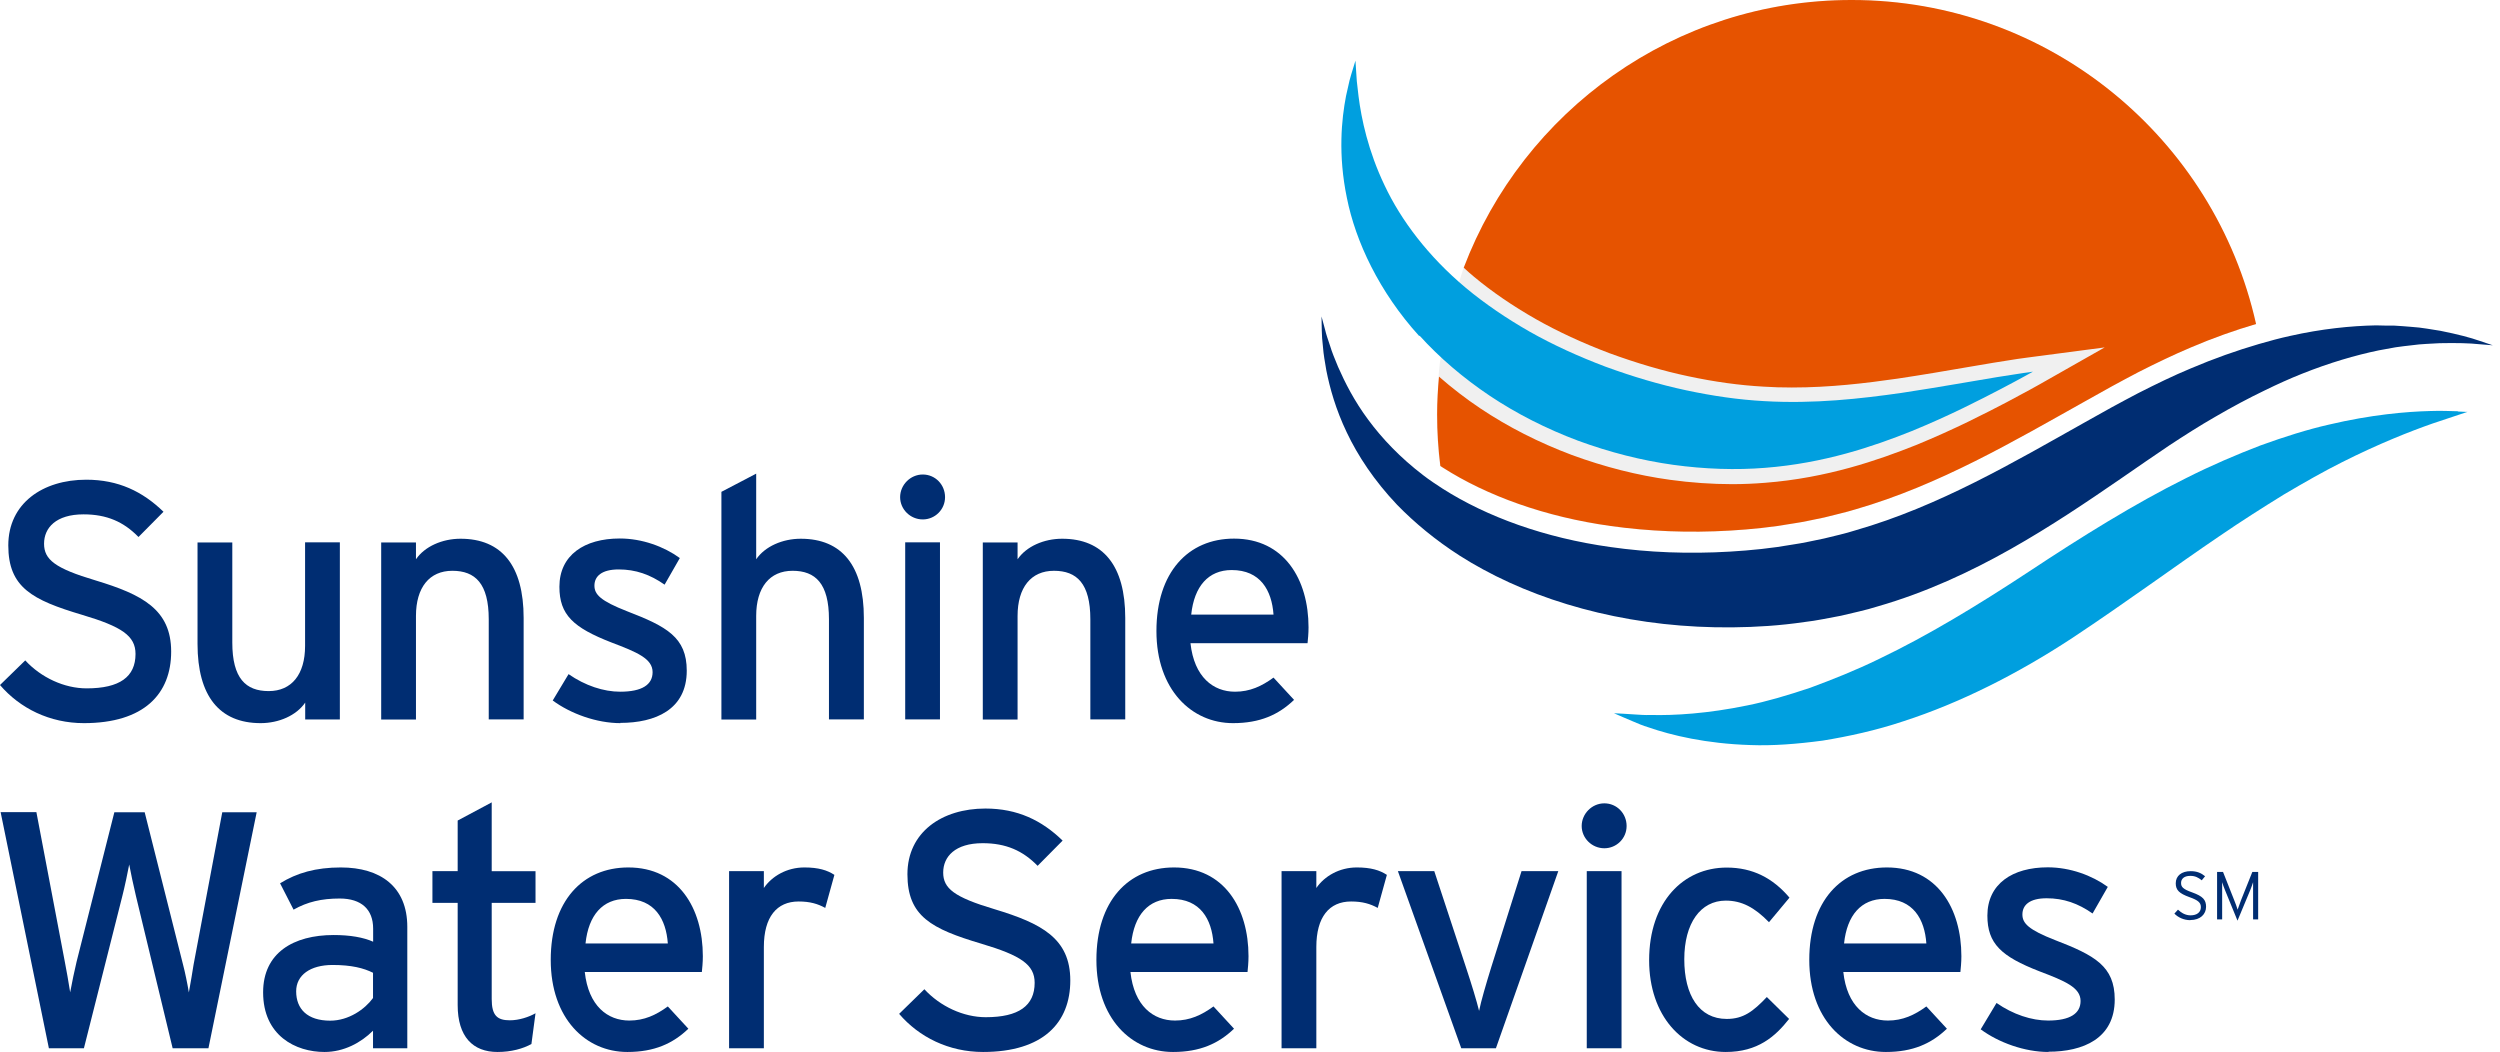 <?xml version="1.0" encoding="UTF-8"?>
<svg xmlns="http://www.w3.org/2000/svg" viewBox="0 0 202 85">
  <defs>
    <style>.e{fill:#f0f0f0;}.f{fill:#009fdf;}.g{fill:#e65300;}.h{fill:#002d72;}</style>
  </defs>
  <g id="a" />
  <g id="b" />
  <g id="c">
    <g>
      <g id="d">
        <path class="e" d="M116.25,30.44s-.15,2.03-.15,3.06c0,1.41,.09,2.8,.26,4.16,.07,.04,.13,.09,.2,.13,3.57,2.28,8.25,3.98,13.56,4.72,3.06,.43,6.31,.57,9.67,.37,1.67-.1,3.38-.27,5.06-.57,.85-.12,1.69-.32,2.54-.49,.84-.22,1.69-.4,2.53-.66,6.76-1.95,12.82-5.53,18.56-8.74,.72-.4,1.43-.8,2.13-1.19,.72-.39,1.44-.78,2.15-1.15,1.44-.73,2.85-1.41,4.25-2,1.8-.77,3.56-1.39,5.26-1.89-3.34-14.98-16.7-26.18-32.68-26.18-14.32,0-26.19,8.93-31.33,21.63-2.01,6.11-2.02,8.8-2.02,8.8Z" />
        <path class="g" d="M149.6,0c-14.32,0-26.54,8.99-31.33,21.63,.27,.25,.55,.5,.84,.74,1.44,1.2,3.12,2.35,4.98,3.41,1.78,1.01,3.79,1.94,5.96,2.76,2.19,.8,4.32,1.43,6.36,1.86,2.15,.46,4.14,.73,6.08,.84,.74,.05,1.52,.07,2.29,.07,3.07,0,5.93-.34,8.56-.72,2.06-.31,3.93-.63,5.43-.89,.86-.15,1.63-.28,2.3-.39,1.62-.27,2.63-.41,2.91-.44l6.08-.8-5.32,3.02c-.09,.05-.99,.56-2.6,1.41-1.65,.86-4.15,2.16-7.32,3.46-3.04,1.21-7.18,2.66-12.2,3.05-.86,.07-1.76,.11-2.66,.11-1.64,0-3.33-.12-5.01-.35-2.64-.36-5.31-1.04-7.95-2.01-2.66-1-5.14-2.26-7.37-3.75-1.2-.8-2.32-1.67-3.36-2.58-.09,1.01-.15,2.03-.15,3.06,0,1.41,.09,2.8,.26,4.16,.07,.04,.13,.09,.2,.13,3.57,2.28,8.25,3.98,13.56,4.72,3.06,.43,6.31,.57,9.67,.37,1.67-.1,3.38-.27,5.06-.57,.85-.12,1.69-.32,2.54-.49,.84-.22,1.69-.4,2.53-.66,6.76-1.95,12.82-5.53,18.56-8.74,.72-.4,1.43-.8,2.13-1.19,.72-.39,1.44-.78,2.15-1.15,1.44-.73,2.85-1.41,4.25-2,1.8-.77,3.56-1.39,5.26-1.89-3.34-14.98-16.7-26.18-32.68-26.18Z" />
        <g>
          <path class="h" d="M6.79,58.43c-2.78,0-5.18-1.2-6.79-3.08l2.04-1.99c1.28,1.39,3.16,2.26,4.96,2.26,2.67,0,3.95-.93,3.95-2.78,0-1.47-1.12-2.21-4.31-3.16-4.03-1.2-5.97-2.21-5.97-5.61s2.78-5.31,6.3-5.31c2.59,0,4.55,.95,6.24,2.59l-2.02,2.04c-1.2-1.23-2.56-1.83-4.44-1.83-2.23,0-3.19,1.09-3.19,2.37s.87,1.99,4.17,2.97c3.76,1.14,6.1,2.34,6.1,5.75s-2.18,5.78-7.06,5.78Z" />
          <path class="h" d="M24.66,58.13v-1.36c-.71,1.04-2.13,1.66-3.6,1.66-3.32,0-5.1-2.18-5.1-6.4v-8.2h2.81v8.09c0,2.89,1.09,3.92,2.94,3.92s2.94-1.34,2.94-3.65v-8.37h2.81v14.31h-2.81Z" />
          <path class="h" d="M39.49,58.13v-8.09c0-2.89-1.09-3.92-2.94-3.92s-2.94,1.34-2.94,3.65v8.37h-2.81v-14.31h2.81v1.36c.71-1.04,2.13-1.66,3.6-1.66,3.33,0,5.1,2.18,5.1,6.4v8.2h-2.81Z" />
          <path class="h" d="M50.14,58.43c-1.93,0-4.03-.76-5.48-1.83l1.28-2.13c1.34,.93,2.83,1.42,4.17,1.42,1.77,0,2.62-.57,2.62-1.58,0-1.09-1.25-1.61-3.33-2.4-3.08-1.2-4.2-2.23-4.2-4.5,0-2.56,2.02-3.9,4.88-3.9,1.8,0,3.57,.65,4.85,1.58l-1.23,2.15c-1.17-.82-2.34-1.23-3.71-1.23s-1.96,.55-1.96,1.31c0,.71,.49,1.23,2.64,2.07,3.19,1.23,4.82,2.1,4.82,4.8,0,3.16-2.56,4.22-5.37,4.22Z" />
          <path class="h" d="M66.98,58.13v-8.09c0-2.89-1.09-3.92-2.94-3.92s-2.94,1.34-2.94,3.65v8.37h-2.81v-18.4l2.81-1.47v6.92c.71-1.04,2.13-1.66,3.6-1.66,3.33,0,5.1,2.18,5.1,6.4v8.2h-2.81Z" />
          <path class="h" d="M74.56,41.97c-1.01,0-1.83-.82-1.83-1.8s.82-1.83,1.83-1.83,1.8,.82,1.8,1.83-.82,1.8-1.8,1.8Zm-1.42,16.16v-14.31h2.81v14.31h-2.81Z" />
          <path class="h" d="M88.1,58.13v-8.09c0-2.89-1.09-3.92-2.94-3.92s-2.94,1.34-2.94,3.65v8.37h-2.81v-14.31h2.81v1.36c.71-1.04,2.13-1.66,3.6-1.66,3.32,0,5.1,2.18,5.1,6.4v8.2h-2.81Z" />
          <path class="h" d="M105.65,51.97h-9.46c.3,2.75,1.85,3.92,3.6,3.92,1.2,0,2.15-.44,3.11-1.14l1.66,1.8c-1.25,1.2-2.75,1.88-4.93,1.88-3.35,0-6.19-2.7-6.19-7.44s2.56-7.47,6.27-7.47c4.06,0,6.02,3.3,6.02,7.17,0,.52-.05,.98-.08,1.28Zm-6.13-5.91c-1.88,0-3.03,1.31-3.27,3.6h6.65c-.14-1.96-1.06-3.6-3.38-3.6Z" />
          <path class="h" d="M16.84,84.7h-2.89l-2.97-12.32c-.16-.65-.46-2.07-.54-2.53-.08,.46-.38,1.88-.55,2.53l-3.11,12.32H3.95L.05,65.62H2.94l2.29,12.05c.11,.57,.35,1.88,.44,2.51,.11-.63,.38-1.91,.52-2.48l3.05-12.07h2.45l3.11,12.35c.14,.52,.35,1.53,.46,2.21,.14-.71,.3-1.77,.38-2.24l2.32-12.32h2.78l-3.9,19.08Z" />
          <path class="h" d="M30.14,84.7v-1.42c-.98,.98-2.37,1.72-3.92,1.72-2.32,0-4.96-1.31-4.96-4.82,0-3.19,2.45-4.63,5.7-4.63,1.34,0,2.4,.19,3.19,.54v-1.06c0-1.55-.95-2.43-2.7-2.43-1.47,0-2.62,.27-3.73,.9l-1.09-2.13c1.36-.84,2.89-1.28,4.91-1.28,3.19,0,5.37,1.55,5.37,4.8v9.81h-2.75Zm0-6.1c-.76-.38-1.74-.63-3.27-.63-1.8,0-2.94,.82-2.94,2.13,0,1.42,.9,2.37,2.75,2.37,1.5,0,2.81-.93,3.46-1.83v-2.04Z" />
          <path class="h" d="M42.95,84.35c-.68,.38-1.64,.65-2.75,.65-1.99,0-3.22-1.23-3.22-3.79v-8.26h-2.04v-2.56h2.04v-4.09l2.75-1.47v5.56h3.54v2.56h-3.54v7.77c0,1.33,.44,1.72,1.47,1.72,.74,0,1.55-.27,2.07-.57l-.33,2.48Z" />
          <path class="h" d="M56.71,78.54h-9.46c.3,2.75,1.85,3.92,3.6,3.92,1.2,0,2.15-.44,3.11-1.14l1.66,1.8c-1.25,1.2-2.75,1.88-4.93,1.88-3.35,0-6.19-2.7-6.19-7.44s2.56-7.47,6.27-7.47c4.06,0,6.02,3.3,6.02,7.17,0,.52-.05,.98-.08,1.28Zm-6.13-5.91c-1.88,0-3.03,1.31-3.27,3.6h6.65c-.14-1.96-1.06-3.6-3.38-3.6Z" />
          <path class="h" d="M66.68,73.36c-.6-.33-1.23-.52-2.15-.52-1.77,0-2.81,1.25-2.81,3.68v8.18h-2.81v-14.31h2.81v1.36c.65-.95,1.85-1.66,3.27-1.66,1.14,0,1.85,.22,2.43,.6l-.74,2.67Z" />
          <path class="h" d="M79.44,85c-2.78,0-5.18-1.2-6.79-3.08l2.04-1.99c1.28,1.39,3.16,2.26,4.96,2.26,2.67,0,3.95-.93,3.95-2.78,0-1.47-1.12-2.21-4.31-3.16-4.03-1.2-5.97-2.21-5.97-5.61s2.78-5.31,6.3-5.31c2.59,0,4.55,.95,6.24,2.59l-2.02,2.04c-1.2-1.23-2.56-1.83-4.44-1.83-2.23,0-3.19,1.09-3.19,2.37s.87,1.99,4.17,2.97c3.76,1.14,6.1,2.34,6.1,5.75s-2.18,5.78-7.06,5.78Z" />
          <path class="h" d="M100.8,78.54h-9.46c.3,2.75,1.85,3.92,3.6,3.92,1.2,0,2.15-.44,3.11-1.14l1.66,1.8c-1.25,1.2-2.75,1.88-4.93,1.88-3.35,0-6.19-2.7-6.19-7.44s2.56-7.47,6.27-7.47c4.06,0,6.02,3.3,6.02,7.17,0,.52-.05,.98-.08,1.28Zm-6.13-5.91c-1.88,0-3.03,1.31-3.27,3.6h6.65c-.14-1.96-1.06-3.6-3.38-3.6Z" />
          <path class="h" d="M111.32,73.36c-.6-.33-1.23-.52-2.15-.52-1.77,0-2.81,1.25-2.81,3.68v8.18h-2.81v-14.31h2.81v1.36c.65-.95,1.85-1.66,3.27-1.66,1.14,0,1.85,.22,2.43,.6l-.74,2.67Z" />
          <path class="h" d="M120.88,84.7h-2.81l-5.12-14.31h2.94l2.56,7.77c.46,1.39,.87,2.73,1.06,3.52,.16-.79,.55-2.13,.98-3.52l2.45-7.77h2.97l-5.04,14.31Z" />
          <path class="h" d="M129.63,68.54c-1.01,0-1.83-.82-1.83-1.8s.82-1.83,1.83-1.83,1.8,.82,1.8,1.83-.82,1.8-1.8,1.8Zm-1.42,16.16v-14.31h2.81v14.31h-2.81Z" />
          <path class="h" d="M142.93,74.51c-1.17-1.2-2.21-1.74-3.49-1.74-2.04,0-3.35,1.83-3.35,4.74s1.2,4.82,3.43,4.82c1.34,0,2.13-.6,3.24-1.77l1.8,1.77c-1.12,1.42-2.53,2.67-5.12,2.67-3.49,0-6.19-2.94-6.19-7.41,0-4.74,2.78-7.49,6.27-7.49,2.1,0,3.73,.85,5.07,2.43l-1.66,1.99Z" />
          <path class="h" d="M158.4,78.54h-9.46c.3,2.75,1.85,3.92,3.6,3.92,1.2,0,2.15-.44,3.11-1.14l1.66,1.8c-1.25,1.2-2.75,1.88-4.93,1.88-3.35,0-6.19-2.7-6.19-7.44s2.56-7.47,6.27-7.47c4.06,0,6.02,3.3,6.02,7.17,0,.52-.05,.98-.08,1.28Zm-6.13-5.91c-1.88,0-3.03,1.31-3.27,3.6h6.65c-.14-1.96-1.06-3.6-3.38-3.6Z" />
          <path class="h" d="M165.52,85c-1.93,0-4.03-.76-5.48-1.83l1.28-2.13c1.34,.93,2.83,1.42,4.17,1.42,1.77,0,2.62-.57,2.62-1.58,0-1.09-1.25-1.61-3.33-2.4-3.08-1.2-4.2-2.23-4.2-4.5,0-2.56,2.02-3.9,4.88-3.9,1.8,0,3.57,.65,4.85,1.58l-1.23,2.15c-1.17-.82-2.34-1.23-3.71-1.23s-1.96,.54-1.96,1.31c0,.71,.49,1.23,2.64,2.07,3.19,1.23,4.82,2.1,4.82,4.8,0,3.16-2.56,4.22-5.37,4.22Z" />
        </g>
        <path class="h" d="M200.35,27.54c-.7-.25-1.76-.53-3.16-.81-.7-.1-1.49-.27-2.36-.32-.44-.03-.89-.08-1.37-.1-.48,0-.97,0-1.48-.02-2.05,.04-4.39,.28-6.93,.85-.83,.18-1.68,.41-2.54,.66-1.78,.52-3.62,1.17-5.5,1.97-1.4,.58-2.81,1.27-4.25,2-.71,.37-1.43,.76-2.15,1.15-.7,.39-1.41,.79-2.13,1.19-5.74,3.22-11.8,6.8-18.56,8.74-.84,.27-1.69,.45-2.53,.66-.85,.17-1.69,.37-2.54,.49-1.68,.3-3.39,.47-5.06,.57-3.35,.2-6.61,.07-9.67-.37-5.31-.74-9.98-2.44-13.56-4.72-.54-.35-1.07-.7-1.56-1.08-1.85-1.41-3.33-2.97-4.45-4.49-1.13-1.52-1.88-3.01-2.43-4.26-.26-.63-.5-1.2-.65-1.71-.17-.5-.32-.94-.4-1.29-.19-.71-.29-1.08-.29-1.08,0,0,0,.39,.02,1.13,0,.37,.04,.83,.1,1.37,.04,.55,.15,1.17,.27,1.87,.28,1.4,.75,3.12,1.65,5,.89,1.88,2.22,3.9,4.06,5.84,1.42,1.46,3.12,2.87,5.07,4.12,.6,.38,1.22,.75,1.87,1.1,2.75,1.5,5.89,2.69,9.3,3.5,3.41,.81,7.08,1.23,10.88,1.19,1.91-.02,3.83-.14,5.8-.43,.99-.11,1.97-.33,2.96-.51,.98-.24,1.98-.44,2.95-.75,3.93-1.13,7.52-2.81,10.76-4.64,3.24-1.83,6.15-3.8,8.87-5.67,.68-.47,1.34-.93,2-1.38,.65-.44,1.28-.87,1.91-1.3,1.26-.83,2.5-1.62,3.72-2.32,1.37-.8,2.72-1.52,4.03-2.15,1.02-.5,2.02-.95,3-1.34,2.23-.89,4.32-1.5,6.2-1.89,.47-.09,.93-.17,1.37-.25,.44-.07,.87-.11,1.28-.16,.82-.12,1.58-.12,2.27-.17,1.37-.03,2.46,0,3.18,.08,.73,.06,1.12,.09,1.12,.09,0,0-.37-.12-1.07-.36Z" />
        <path class="f" d="M198.6,33.23c-.51,0-1.26-.06-2.23-.02-1.94,.05-4.77,.29-8.2,1.1-1.72,.39-3.56,.97-5.52,1.68-1.93,.74-3.97,1.61-6.03,2.65-4.14,2.06-8.4,4.71-12.69,7.55-4.19,2.76-8.23,5.2-12.08,7.04-1.92,.94-3.8,1.68-5.58,2.34-1.79,.6-3.5,1.11-5.1,1.43-3.19,.66-5.9,.82-7.79,.77-.48,.02-.9-.02-1.26-.04-.37-.02-.68-.04-.93-.06-.51-.03-.78-.04-.78-.04,0,0,.24,.11,.71,.31,.24,.1,.52,.22,.87,.37,.35,.15,.74,.32,1.21,.46,1.84,.64,4.65,1.32,8.23,1.43,1.79,.07,3.75-.08,5.85-.36,2.08-.34,4.3-.82,6.54-1.57,4.51-1.46,9.16-3.79,13.62-6.72,4.35-2.88,8.26-5.77,11.89-8.23,1.81-1.24,3.55-2.34,5.2-3.36,1.66-.98,3.24-1.88,4.72-2.62,2.96-1.49,5.5-2.49,7.3-3.12,1.81-.6,2.82-.94,2.82-.94,0,0-.27,0-.77-.03Z" />
        <path class="f" d="M114.7,27.12c1.61,1.78,3.54,3.43,5.69,4.87,2.16,1.44,4.56,2.66,7.12,3.62,2.56,.94,5.16,1.6,7.7,1.95,2.54,.35,5.07,.43,7.42,.24,4.73-.37,8.7-1.71,11.84-2.97,3.15-1.29,5.56-2.55,7.22-3.41,1.66-.87,2.57-1.39,2.57-1.39,0,0-1.04,.14-2.89,.44-1.85,.3-4.52,.79-7.75,1.28-3.23,.46-7.03,.9-11.09,.66-2.03-.11-4.11-.41-6.27-.87-2.16-.46-4.34-1.11-6.53-1.91-2.17-.82-4.24-1.76-6.13-2.83-1.89-1.08-3.62-2.26-5.15-3.53-3.05-2.55-5.25-5.48-6.57-8.28-1.34-2.8-1.88-5.39-2.11-7.21-.05-.46-.1-.87-.14-1.22-.02-.36-.04-.66-.06-.9-.03-.49-.05-.76-.05-.76,0,0-.08,.25-.22,.72-.07,.24-.17,.53-.26,.89-.08,.36-.17,.77-.28,1.24-.36,1.87-.66,4.73,.07,8.25,.7,3.5,2.6,7.58,5.84,11.15Z" />
      </g>
      <g>
        <path class="h" d="M176.98,74.35c-.52,0-.99-.22-1.29-.53l.29-.32c.29,.28,.63,.46,1.02,.46,.51,0,.83-.25,.83-.66,0-.36-.21-.56-.92-.81-.83-.3-1.11-.57-1.11-1.12,0-.61,.48-.98,1.2-.98,.52,0,.85,.15,1.17,.41l-.27,.33c-.28-.23-.54-.36-.92-.36-.53,0-.75,.26-.75,.57,0,.32,.14,.5,.91,.77,.85,.31,1.11,.59,1.11,1.16,0,.6-.47,1.07-1.27,1.07Z" />
        <path class="h" d="M182.05,74.29v-3.01c-.04,.15-.15,.43-.23,.64l-1.03,2.47-1.01-2.47c-.08-.2-.19-.49-.23-.64v3.01h-.41v-3.84h.48l.91,2.3c.09,.23,.23,.59,.27,.75,.05-.16,.19-.52,.27-.75l.92-2.3h.47v3.84h-.41Z" />
      </g>
    </g>
  </g>
</svg>